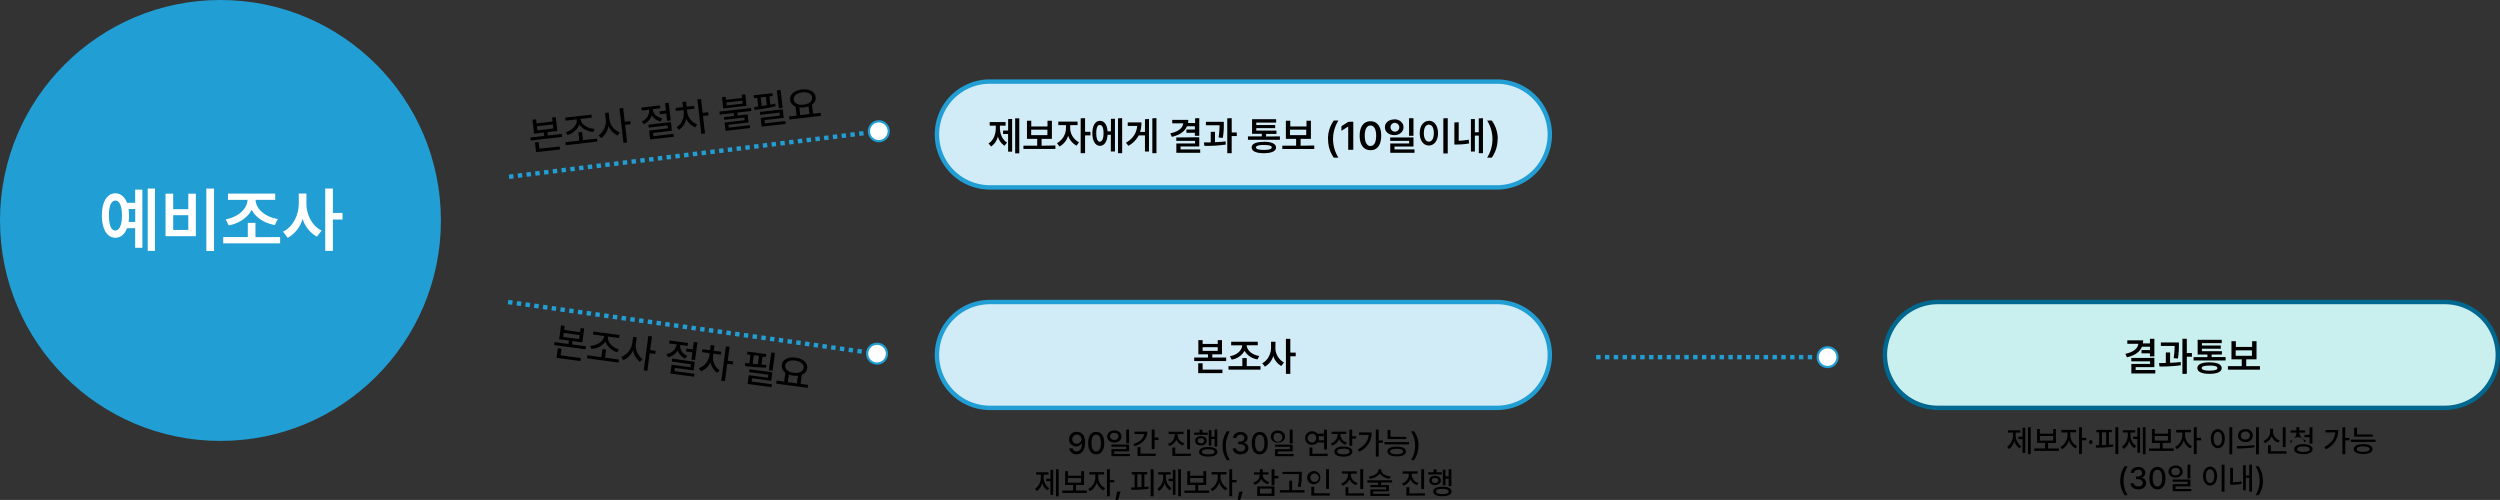 <svg id="레이어_1" data-name="레이어 1" xmlns="http://www.w3.org/2000/svg" viewBox="0 0 1134 226.76"><rect x="0" y="0" width="1134" height="226.76" fill="#333333" stroke="none"/><defs><style>.cls-1{fill:#219ed4;}.cls-2,.cls-4,.cls-7,.cls-8{fill:#fff;}.cls-3{fill:none;stroke-dasharray:2 2;}.cls-3,.cls-4,.cls-5,.cls-7,.cls-8{stroke:#219ed4;}.cls-3,.cls-5,.cls-6{stroke-width:2px;}.cls-5{fill:#d2ecf7;}.cls-6{fill:#c9efee;stroke:#00678f;}</style></defs><circle class="cls-1" cx="100" cy="100" r="100"/><path class="cls-2" d="M70.31,85.53v28.25H67V85.53Zm-5.72.5V112.4H61.31v-8.9H57.62c-1,2.78-2.92,4.36-5.31,4.34-3.69,0-6.09-3.87-6.09-10.09s2.4-10.06,6.09-10.06c2.39,0,4.25,1.56,5.31,4.31h3.69V86ZM52.31,91c-1.84,0-2.93,2.37-2.9,6.78s1.06,6.81,2.9,6.78,3-2.38,3-6.78S54.19,90.94,52.31,91Zm6,3.84a19.3,19.3,0,0,1,.22,2.94,23.41,23.41,0,0,1-.19,2.9h3V94.81Zm38.78-9.28v28.28h-3.5V85.53ZM78.56,87.84V94.9h6.85V87.84h3.43v19.31H75.09V87.84Zm0,16.47h6.85V97.62H78.56Zm48.5,3.22v2.84H101.25v-2.84h11.16v-6.45h3.47v6.5Zm-2.22-19.72v2.84h-8.9c.11,4.07,4.29,7.8,10.09,8.66l-1.37,2.77c-4.78-.87-8.69-3.39-10.5-6.91-1.83,3.57-5.71,6.18-10.41,7.07l-1.37-2.75c5.64-1,9.79-4.75,9.9-8.82h-8.87V87.83ZM139,92.31c0,5,2.5,10.16,6.88,12.25l-2.13,2.78a13.66,13.66,0,0,1-6.47-8.12,14.21,14.21,0,0,1-6.78,8.65l-2.12-2.79c4.53-2.15,7.12-7.56,7.15-12.78V87.8H139Zm12-6.78V96.59h4.35v3H151v14.19h-3.47V85.53Z"/><path class="cls-3" d="M724,162H824"/><circle class="cls-4" cx="829" cy="162" r="4.5"/><path class="cls-5" d="M449,37H679a24,24,0,0,1,24,24h0a24,24,0,0,1-24,24H449a24,24,0,0,1-24-24h0A24,24,0,0,1,449,37Z"/><path d="M462.35,53.67V69.56h-1.87V53.67Zm-3.24.3V68.79h-1.84v-8H455V59.21h2.29V54Zm-5.54,4c0,2.69,1,5.38,3.24,6.68l-1.16,1.45a7.1,7.1,0,0,1-3-4.21,7.69,7.69,0,0,1-3.08,4.57l-1.18-1.38c2.3-1.39,3.3-4.28,3.3-7V57h-2.76V55.38h7.21V57h-2.57Zm25.17,8v1.6H464.23V66.08h6.25V63h-4.65V54.76h1.95v2.6h7.36v-2.6h2V63h-4.67v3.1Zm-11-4.68h7.36V58.81h-7.36Zm17.7-3.18a7.27,7.27,0,0,0,4,6.42l-1.09,1.54a7.81,7.81,0,0,1-3.83-4.53,8.17,8.17,0,0,1-3.94,4.92l-1.14-1.53a7.82,7.82,0,0,0,4.08-6.82V56.77h-3.47V55.16h8.74v1.61h-3.32Zm6.75-4.52v6.19h2.44v1.63h-2.44v8.07h-2V53.67Zm16.82,0V69.48h-1.88V53.67Zm-3.27.28V68.71h-1.86V61.15H502.4c-.18,3.09-1.51,5-3.48,5S495.5,64,495.5,60.48s1.35-5.66,3.42-5.66,3.24,1.79,3.47,4.76h1.53v-5.7Zm-6.86,2.78c-1,0-1.63,1.34-1.61,3.82s.61,3.83,1.61,3.81,1.69-1.34,1.69-3.81-.57-3.76-1.65-3.74Zm25.69-3.06V69.48H522.7V53.67Zm-3.38.39V68.73h-1.84V61.41h-2.83a11.5,11.5,0,0,1-4.68,4.72l-1.11-1.39c3.3-1.95,4.8-4.43,5.1-7.63h-4.29V55.53h6.22a14.06,14.06,0,0,1-.61,4.32h2.2V54.08Zm22.8-.39v8h-2V60.25h-3.83V58.76H542V57.28h-3.62c-1,2.42-3.32,4-6.84,4.79l-.69-1.6c3.74-.77,5.6-2.41,5.88-4.53h-5V54.36H539a11.17,11.17,0,0,1-.1,1.42h3.2V53.67Zm0,8.67v4.18H535.5v1.32h8.91v1.56H533.59V65.08h8.49V63.91h-8.51V62.36Zm11.13-7v1.13a36.14,36.14,0,0,1-.44,6.15l-1.94-.16a35.6,35.6,0,0,0,.44-5.55H547V55.26Zm-4,4.54v4.69c1.62-.06,3.28-.17,4.8-.37l.1,1.46a60.78,60.78,0,0,1-9.72.58l-.19-1.56c.94,0,2,0,3.08,0V59.8Zm7.59-6.19v6.47H561v1.65h-2.31V69.5h-2V53.67Zm21.85,8.26v1.55H566.07V61.87h6.28V60.7h-4.41V54.08h10.91V55.6h-9v1.09h8.58v1.44h-8.58v1.12H579v1.5h-4.7v1.17ZM573.3,64.3c3.5,0,5.49.93,5.51,2.58s-2,2.61-5.51,2.61-5.53-.9-5.53-2.61,2-2.52,5.56-2.52Zm0,1.46c-2.39,0-3.58.37-3.58,1.12S570.91,68,573.3,68s3.54-.37,3.55-1.15-1.16-1.06-3.52-1.06Zm22.85.23v1.6H581.66V66.08h6.26V63h-4.65V54.76h2v2.6h7.36v-2.6h2V63h-4.67v3.1Zm-11-4.68h7.36V58.83h-7.36Zm17.22,1.78A14.26,14.26,0,0,1,605,54.67h2.11a15.82,15.82,0,0,0,0,16.85H605a14.3,14.3,0,0,1-2.57-8.37Zm11.48-7.88V67.94h-2.3V57.44h-.07l-3,1.9V57.25l3.14-2Zm7.79,12.9c-3.06,0-4.89-2.37-4.89-6.53S618.58,55,621.64,55s4.88,2.39,4.88,6.54-1.75,6.59-4.81,6.59Zm0-1.91c1.6,0,2.58-1.57,2.58-4.62s-1-4.65-2.58-4.65-2.59,1.6-2.59,4.65,1.06,4.68,2.66,4.68Zm10.77-12.08c2.41,0,4.2,1.5,4.22,3.59s-1.81,3.58-4.22,3.58-4.21-1.47-4.21-3.58,1.86-3.53,4.28-3.53Zm0,1.62a2,2,0,1,0,2.32,2,2.06,2.06,0,0,0-2.17-2h-.08Zm8.74-2.13v8h-2v-8Zm0,8.72v4.15h-8.6v1.28h9.07v1.55h-11V65.08h8.56V63.9h-8.6V62.37Zm15.54-8.72v16h-2V53.67Zm-8.56,1.16c2.39,0,4.13,2.18,4.15,5.61S650.52,66,648.13,66,644,63.84,644,60.38s1.81-5.55,4.22-5.55Zm0,1.76c-1.36,0-2.27,1.42-2.27,3.85s.91,3.87,2.27,3.87,2.25-1.43,2.25-3.87-.85-3.79-2.18-3.79Zm24.54-2.92V69.5h-1.88v-8H669v7.22H667.2V54H669v6h1.76V53.71Zm-11,1.83v8.39a26.7,26.7,0,0,0,4.54-.48l.19,1.71a31.36,31.36,0,0,1-5.64.49H659.7v-10Zm17.63,7.65a14.29,14.29,0,0,1-2.64,8.43h-2.1a15.86,15.86,0,0,0,0-16.85h2.1a14.18,14.18,0,0,1,2.72,8.48Z"/><path class="cls-5" d="M449,137H679a24,24,0,0,1,24,24h0a24,24,0,0,1-24,24H449a24,24,0,0,1-24-24h0A24,24,0,0,1,449,137Z"/><path d="M545.51,154.27V156h6.85v-1.72h1.94v6.45h-4.4v1.46h6.28v1.58H541.69v-1.58h6.24v-1.46h-4.36v-6.45Zm0,4.89h6.85V157.5h-6.85Zm9,8.5v1.59h-11v-4.47h2v2.88Zm17.26-1.58v1.6H557.25v-1.6h6.27v-3.66h2v3.66ZM570.52,155v1.6h-5c.06,2.28,2.42,4.38,5.68,4.86l-.78,1.55a8.08,8.08,0,0,1-5.9-3.88,8.13,8.13,0,0,1-5.85,4l-.78-1.55c3.17-.53,5.51-2.67,5.57-4.95h-5V155Zm8,2.53a7.59,7.59,0,0,0,3.87,6.89L581.2,166a7.63,7.63,0,0,1-3.64-4.57,8,8,0,0,1-3.82,4.87l-1.19-1.56c2.55-1.22,4-4.26,4-7.19V155h2Zm6.77-3.82v6.22h2.44v1.67h-2.44v8h-2V153.67Z"/><path class="cls-6" d="M879,137h230a24,24,0,0,1,24,24h0a24,24,0,0,1-24,24H879a24,24,0,0,1-24-24h0A24,24,0,0,1,879,137Z"/><path d="M977.22,153.67v8h-2v-1.39h-3.83v-1.49h3.83v-1.51H971.6c-1,2.42-3.32,4-6.84,4.79l-.69-1.59c3.74-.78,5.6-2.42,5.88-4.54h-5v-1.58h7.18a9.6,9.6,0,0,1-.11,1.42h3.2v-2.11Zm0,8.67v4.18h-8.49v1.32h8.91v1.56H966.78v-4.32h8.49v-1.17h-8.51v-1.55Zm11.13-7v1.13a36.14,36.14,0,0,1-.44,6.15l-1.94-.16a35.6,35.6,0,0,0,.44-5.55h-6.24v-1.57Zm-4,4.54v4.69c1.62-.06,3.28-.17,4.8-.37l.1,1.46a60.78,60.78,0,0,1-9.72.58l-.19-1.56c.94,0,2,0,3.08-.05v-4.75Zm7.59-6.19v6.47h2.31v1.65h-2.31v7.77h-2V153.67Zm17.58,8.26v1.55H995V162h6.28v-1.17h-4.42v-6.7h10.92v1.52h-9v1.09h8.57v1.44h-8.57v1.12h9.08v1.5h-4.67v1.17Zm-7.26,2.43c3.5,0,5.49.93,5.5,2.58s-2,2.61-5.5,2.61-5.53-.9-5.53-2.61,2-2.6,5.52-2.6Zm0,1.46c-2.39,0-3.58.37-3.58,1.12s1.19,1.15,3.58,1.15,3.54-.37,3.55-1.15-1.2-1.14-3.56-1.14Zm22.85.23v1.6h-14.52v-1.59h6.26V163h-4.66v-8.22h2v2.6h7.37v-2.6h2V163h-4.67v3.1Zm-11-4.68h7.37v-2.48h-7.37Z"/><path class="cls-3" d="M230.9,80.19l162.78-20"/><circle class="cls-7" cx="398.64" cy="59.53" r="4.5"/><path class="cls-3" d="M230.46,137l162.42,22.76"/><circle class="cls-8" cx="397.83" cy="160.42" r="4.5"/><path d="M243.17,54.12l.21,1.85,7.25-.83-.21-1.85,1.66-.19.72,6.32-4.47.51.18,1.54,6.32-.73L255,62.1l-14.27,1.64-.16-1.36,6.31-.72-.18-1.54-4.43.51-.73-6.32Zm.57,5,7.25-.84-.21-1.83-7.25.83Zm10.12,7.34.15,1.35L243.15,69l-.5-4.38,1.67-.2.35,3Zm16.92-3.61.16,1.37-14.32,1.64-.16-1.36,6.33-.73-.43-3.7,1.66-.19.42,3.7Zm-7.41-8.75c.28,2.39,3.23,4.21,6.27,4.34l-.51,1.38a8.25,8.25,0,0,1-6.33-3.32,8.27,8.27,0,0,1-5.35,4.74L256.62,60c2.86-.83,5.3-3.32,5-5.71v-.14l-5.09.58-.15-1.36L268.28,52l.16,1.36-5.08.59Zm13-.35a7.67,7.67,0,0,0,4.7,6.29l-.87,1.45A8.07,8.07,0,0,1,276,57.16a8.47,8.47,0,0,1-3.28,5.47l-1.19-1.22a8,8,0,0,0,3.23-7.49l-.31-2.67,1.66-.19Zm6.3-4.76.72,6.24,2.51-.29.16,1.41-2.51.29.92,8-1.66.19L281,49.16Zm13.46.84c.2,1.78,1.84,3.38,4.24,3.81l-.64,1.4a6,6,0,0,1-4.13-2.72,6.52,6.52,0,0,1-3.53,4l-1-1.22A5.3,5.3,0,0,0,294.48,50l0-.25-3.41.39-.15-1.34,8.43-1,.16,1.34-3.37.39Zm7.2-3.21.92,8-1.64.19-.38-3.31-2.91.34-.16-1.34,2.92-.34-.39-3.41Zm1,8.76.45,3.91-8.54,1,.17,1.48,9.1-1.05.15,1.31-10.76,1.24-.47-4.05,8.56-1-.15-1.33-8.59,1-.16-1.33Zm7.36-4.63a7,7,0,0,0,4.5,5.64l-.8,1.36a7.46,7.46,0,0,1-4.15-3.92A7.72,7.72,0,0,1,308,58.88l-1.07-1.17a7.17,7.17,0,0,0,3.2-6.79l-.12-1-3.45.39L306.36,49l3.44-.4-.27-2.36,1.68-.19.27,2.36,3.4-.39L315,49.3l-3.44.4ZM318,44.91l.72,6.31,2.51-.29.17,1.4-2.52.29.92,7.94-1.66.19-1.8-15.64Zm11.16-1,.16,1.36,7.25-.83L336.38,43l1.66-.19.6,5.19-10.55,1.21-.6-5.18Zm.46,3.93,7.24-.84-.15-1.34-7.25.83Zm11,1.15.15,1.35-6.32.72.16,1.35,4.52-.52.42,3.65-9.12,1.05.15,1.31,9.56-1.1.14,1.27-11.17,1.29-.44-3.77,9.1-1.05-.14-1.22-9.11,1.05-.15-1.24,4.58-.53-.16-1.35-6.28.73-.16-1.35Zm13.44-8.2.93,8.09-1.68.19L352.38,41Zm1,8.8.45,3.88-8.71,1,.17,1.49,9.25-1.07.15,1.33L345.5,57.44l-.46-4,8.7-1-.16-1.36-8.75,1-.15-1.31Zm-4.71-7.33.15,1.31-1.51.17.43,3.71c.75-.14,1.5-.3,2.19-.47l.21,1.2a67.53,67.53,0,0,1-9.45,1.67l-.34-1.3,1.9-.24-.45-3.93-1.49.17-.15-1.31Zm-4.84,5.83c.77-.11,1.55-.23,2.33-.37l-.44-3.79-2.34.27Zm26.72,3.09.16,1.37-14.32,1.65-.16-1.38,3.42-.39-.47-4.09a3.66,3.66,0,0,1-2.43-3c-.28-2.46,1.94-4.36,5.3-4.75s6,1,6.25,3.42a3.65,3.65,0,0,1-1.65,3.43l.48,4.12Zm-8.35-9.25c-2.46.28-4,1.54-3.84,3.23s2,2.59,4.47,2.3,4.05-1.58,3.86-3.25S366.33,41.62,363.89,41.9ZM363,52.21l4.15-.48-.4-3.49a8.15,8.15,0,0,1-2.07.48,8.53,8.53,0,0,1-2.08,0Z"/><path d="M256.14,147.82l-.25,1.84,7.23,1,.25-1.85L265,149l-.85,6.3-4.46-.6-.21,1.53,6.31.85-.18,1.36-14.23-1.92.18-1.35,6.29.84.2-1.53-4.42-.6.85-6.3Zm-.67,5,7.23,1,.24-1.83-7.23-1Zm8,9.61-.18,1.34-10.84-1.46.59-4.37,1.67.23-.41,3Zm17.29.67-.18,1.35-14.29-1.92.18-1.36,6.31.85.5-3.69,1.65.22-.49,3.69Zm-5-10.31c-.32,2.38,2.09,4.87,5,5.74l-.84,1.22a8.26,8.26,0,0,1-5.32-4.78,8.28,8.28,0,0,1-6.35,3.28l-.5-1.4c3-.09,5.95-1.91,6.27-4.3l0-.14-5.07-.68.19-1.36,11.86,1.6-.18,1.36-5.07-.68Zm12.7,2.86a7.65,7.65,0,0,0,3,7.25l-1.21,1.19a8.11,8.11,0,0,1-3.06-5.22,8.45,8.45,0,0,1-4.52,4.5l-.85-1.48a8.05,8.05,0,0,0,5-6.46l.36-2.67,1.65.23Zm7.28-3.06-.84,6.22,2.51.33-.19,1.42-2.51-.34-1.07,8-1.66-.23,2.1-15.61Zm12.83,4.12c-.24,1.78,1,3.73,3.18,4.74l-1,1.2a6,6,0,0,1-3.34-3.66,6.47,6.47,0,0,1-4.39,3l-.65-1.42a5.29,5.29,0,0,0,4.51-4.09l0-.24-3.39-.46.18-1.34,8.41,1.13-.18,1.34-3.36-.45Zm7.78-1.35-1.08,8-1.64-.22.44-3.3-2.91-.39.18-1.34,2.91.39.46-3.4Zm-1.18,8.75-.53,3.9-8.52-1.15-.2,1.48,9.08,1.23-.18,1.3-10.73-1.44.55-4,8.53,1.15.18-1.33L304.75,164l.18-1.33Zm8.27-2.68a7,7,0,0,0,3,6.57l-1.11,1.13a7.42,7.42,0,0,1-3-4.83,7.71,7.71,0,0,1-4.46,4.1L317,167a7.19,7.19,0,0,0,4.77-5.8l.14-1-3.45-.46.18-1.33,3.43.47.32-2.36,1.67.23-.32,2.35,3.4.46-.18,1.32-3.43-.46Zm7.49-4.1-.85,6.29,2.51.34-.19,1.39-2.51-.34-1.07,7.93-1.65-.22,2.1-15.61Zm20.59,2.77-1.09,8.07-1.67-.22,1.09-8.07Zm-1.18,8.78-.52,3.87-8.7-1.17-.2,1.48,9.24,1.25-.18,1.32-10.86-1.46.54-4,8.68,1.17.18-1.36-8.72-1.18.17-1.3Zm-2.77-8.26-.18,1.3-1.5-.2-.5,3.7c.77.05,1.53.08,2.24.09l-.09,1.21a68,68,0,0,1-9.57-.71v-1.35l1.9.24.53-3.92-1.48-.2.17-1.3ZM341.42,165c.77.08,1.56.16,2.35.21l.51-3.78-2.34-.32Zm25.14,9.56-.19,1.38-14.28-1.93.18-1.38,3.42.47.55-4.08a3.65,3.65,0,0,1-1.62-3.5c.33-2.46,2.95-3.75,6.29-3.3s5.55,2.39,5.22,4.85A3.62,3.62,0,0,1,363.7,170l-.56,4.11Zm-5.82-11c-2.46-.33-4.29.5-4.52,2.19s1.32,3,3.77,3.33,4.31-.53,4.54-2.21S363.17,163.91,360.74,163.58Zm-3.41,9.78,4.14.55.47-3.48a8.43,8.43,0,0,1-2.12,0,9.42,9.42,0,0,1-2-.5Z"/><path d="M488.47,195.9c1.82,0,3.73,1.1,3.73,4.73,0,3.47-1.49,5.44-3.87,5.44a3.16,3.16,0,0,1-3.33-2.74h1.49a1.79,1.79,0,0,0,1.84,1.43c1.53,0,2.42-1.34,2.44-3.6h-.13a3,3,0,0,1-2.53,1.34,3.15,3.15,0,0,1-3.19-3.25A3.31,3.31,0,0,1,488.47,195.9Zm0,1.25a2.05,2.05,0,0,0-2.09,2.07,2,2,0,0,0,2.06,2.05,2.11,2.11,0,0,0,2.12-2.07A2.07,2.07,0,0,0,488.47,197.15Zm8.76,8.92c-2.29,0-3.63-1.85-3.63-5.09s1.36-5.08,3.63-5.08,3.64,1.87,3.64,5.08S499.52,206.07,497.23,206.07Zm0-1.3c1.34,0,2.14-1.31,2.14-3.79s-.81-3.81-2.14-3.81-2.13,1.35-2.13,3.81S495.89,204.77,497.23,204.77Zm8.25-9.52c1.84,0,3.2,1.15,3.21,2.75s-1.37,2.74-3.21,2.74-3.23-1.13-3.23-2.74S503.62,195.27,505.48,195.25Zm0,1.1a1.72,1.72,0,0,0-2,1.65,2,2,0,0,0,3.91,0A1.73,1.73,0,0,0,505.48,196.35Zm6.68-1.51v6.24h-1.3v-6.24Zm0,6.8v3.09h-6.75v1.17h7.16v1h-8.42v-3.18h6.73v-1.08h-6.77v-1Zm11.57-6.8v3.63h1.78v1.08h-1.78v4.19h-1.31v-8.9Zm-3.32.93c0,3.22-2.19,5.55-5.77,6.63l-.55-1c2.87-.86,4.65-2.48,4.91-4.51h-4.39v-1.08Zm3.83,10v1.05H516v-4h1.31v2.95Zm9.92-8.38a4,4,0,0,0,3.06,3.68l-.67,1a5,5,0,0,1-3-2.65,5.18,5.18,0,0,1-3.1,2.9l-.67-1a4.28,4.28,0,0,0,3.09-3.91v-.53H530.1v-1.06h6.75v1.06h-2.69Zm5.62-2.54v8.94h-1.3v-8.94Zm.37,10.92v1.05h-8.38V203h1.31v2.83Zm12-10.94v7.73h-1.23v-3.42h-1.43v3H548.3v-7.06h1.21v3h1.43v-3.24Zm-4.32,1.4v1h-6.2v-1h2.48v-1.3h1.28v1.3Zm-3.09,1.6c1.56,0,2.65.83,2.65,2.1s-1.09,2.11-2.65,2.11-2.63-.84-2.63-2.11S543.23,197.84,544.76,197.84Zm0,.95c-.86,0-1.47.46-1.47,1.15s.61,1.16,1.47,1.16,1.47-.46,1.47-1.16S545.65,198.79,544.76,198.79Zm3.31,4c2.59,0,4.15.77,4.17,2.17s-1.58,2.16-4.17,2.15-4.16-.78-4.15-2.15S545.47,202.75,548.07,202.75Zm0,1c-1.82,0-2.88.41-2.86,1.18s1,1.16,2.86,1.15,2.85-.41,2.87-1.15S549.9,203.74,548.07,203.74Zm6.49-1.58a11.19,11.19,0,0,1,2-6.55h1.34a12.6,12.6,0,0,0,0,13.11h-1.34A11.2,11.2,0,0,1,554.56,202.16Zm8.2,3.91c-2,0-3.51-1.11-3.57-2.72h1.54c0,.87.91,1.42,2,1.42s2.06-.66,2.06-1.61-.82-1.69-2.22-1.69h-.85v-1.23h.85c1.12,0,1.91-.63,1.91-1.57a1.54,1.54,0,0,0-1.72-1.52,1.73,1.73,0,0,0-1.92,1.45h-1.45c0-1.61,1.53-2.7,3.38-2.7s3.17,1.23,3.16,2.69a2.18,2.18,0,0,1-1.75,2.2v.07a2.27,2.27,0,0,1,2.13,2.35C566.33,204.86,564.81,206.07,562.76,206.07Zm8.67,0c-2.3,0-3.64-1.85-3.64-5.09s1.37-5.08,3.64-5.08,3.64,1.87,3.64,5.08S573.71,206.07,571.43,206.07Zm0-1.3c1.34,0,2.13-1.31,2.13-3.79s-.8-3.81-2.13-3.81-2.13,1.35-2.13,3.81S570.09,204.77,571.43,204.77Zm8.24-9.52c1.85,0,3.2,1.15,3.22,2.75s-1.37,2.74-3.22,2.74-3.22-1.13-3.22-2.74S577.82,195.27,579.67,195.25Zm0,1.1a1.72,1.72,0,0,0-1.95,1.65,2,2,0,1,0,1.95-1.65Zm6.69-1.51v6.24h-1.3v-6.24Zm0,6.8v3.09h-6.75v1.17h7.16v1h-8.42v-3.18h6.73v-1.08h-6.77v-1Zm15.57-6.78v9h-1.3v-3.19h-3a3.18,3.18,0,0,1-2.49,1.11,3.1,3.1,0,1,1,0-6.2,3.21,3.21,0,0,1,2.47,1.1h3v-1.84Zm.33,10.92v1.05H594v-3.89h1.29v2.84Zm-7.15-9a1.95,1.95,0,1,0,1.94,2A1.87,1.87,0,0,0,595.11,196.76Zm3,1a3.57,3.57,0,0,1,.14,1,3.12,3.12,0,0,1-.14.93h2.47v-1.88Zm9.94-.66a3.84,3.84,0,0,0,2.94,3.57l-.62,1a4.81,4.81,0,0,1-2.95-2.53,5,5,0,0,1-3.08,2.91l-.67-1a4.22,4.22,0,0,0,3.08-3.91v-.34h-2.69v-1.05h6.63v1.05H608.1Zm5.34-2.26v3h1.78v1.06h-1.78v3.26h-1.29v-7.36Zm-4,7.66c2.53,0,4.06.83,4.06,2.27s-1.53,2.31-4.06,2.3-4.11-.85-4.11-2.3S606.94,202.5,609.49,202.5Zm0,1c-1.77,0-2.83.46-2.81,1.25s1,1.27,2.81,1.27,2.79-.45,2.79-1.27S611.26,203.52,609.49,203.52Zm16-8.68v4.88h1.9v1.08h-1.9v6.28h-1.3V194.84Zm-3.2,1.29a9.21,9.21,0,0,1-5.6,8.69l-.73-1c3.07-1.53,4.74-3.74,5-6.6h-4.39v-1.08Zm15.66,2v1h-8.41v-4.14h1.28v3.09Zm1.28,2.35v1.07H628V200.5Zm-5.6,2.07c2.64,0,4.22.8,4.22,2.23S636.24,207,633.6,207s-4.26-.81-4.26-2.24S630.94,202.57,633.6,202.57Zm0,1c-1.88,0-2.94.42-2.94,1.22s1.06,1.24,2.94,1.24,2.92-.46,2.92-1.24S635.44,203.59,633.6,203.58Zm9.88-1.42a11.2,11.2,0,0,1-2,6.56h-1.34a12.6,12.6,0,0,0,0-13.11h1.34A11.19,11.19,0,0,1,643.48,202.16Zm-163.2,10.68v12.25H479V212.84Zm-2.49.26v11.38h-1.23v-6.24h-1.9v-1.06h1.9V213.1Zm-4.33,3.16a5.88,5.88,0,0,0,2.57,5.18l-.78,1a5.59,5.59,0,0,1-2.39-3.42,6.25,6.25,0,0,1-2.48,3.71l-.79-1a6.33,6.33,0,0,0,2.62-5.46v-1H470v-1.06h5.6v1.06h-2.1Zm19.62,6.24v1.08H481.87V222.5h4.93V220h-3.65v-6.3h1.3v2.1h6v-2.1h1.28V220h-3.66v2.52Zm-8.63-3.57h6v-2.09h-6Zm13.78-2.48a5.79,5.79,0,0,0,3.13,5l-.74,1a6.21,6.21,0,0,1-3-3.65,6.73,6.73,0,0,1-3.12,4l-.77-1a6.19,6.19,0,0,0,3.22-5.28v-1.3h-2.77v-1.08h6.72v1.08h-2.67Zm5.28-3.61v4.86h2v1.09h-2v6.3h-1.3V212.84ZM508.27,223l-1.1,3.77H506l.73-3.77Zm15-10.15v12.25h-1.31V212.84Zm-2.91,1.26v1.07h-1.27v5.68c.63,0,1.26-.09,1.87-.16l.07,1a54.58,54.58,0,0,1-7.82.48l-.15-1.08,1.61,0v-5.86h-1.28V214.1ZM515.91,221l1.89-.07v-5.77h-1.89Zm19.77-8.17v12.25h-1.25V212.84Zm-2.49.26v11.38H532v-6.24h-1.9v-1.06H532V213.1Zm-4.33,3.16a5.86,5.86,0,0,0,2.57,5.18l-.78,1a5.59,5.59,0,0,1-2.39-3.42,6.25,6.25,0,0,1-2.48,3.71l-.79-1a6.36,6.36,0,0,0,2.62-5.46v-1h-2.25v-1.06H531v1.06h-2.1Zm19.62,6.24v1.08H537.26V222.5h4.94V220h-3.65v-6.3h1.3v2.1h6v-2.1h1.29V220h-3.66v2.52Zm-8.63-3.57h6v-2.09h-6Zm13.78-2.48a5.79,5.79,0,0,0,3.13,5l-.74,1a6.26,6.26,0,0,1-3-3.65,6.68,6.68,0,0,1-3.11,4l-.77-1a6.19,6.19,0,0,0,3.22-5.28v-1.3h-2.77v-1.08h6.72v1.08h-2.67Zm5.28-3.61v4.86h2v1.09h-2v6.3h-1.3V212.84ZM563.67,223l-1.1,3.77h-1.16l.72-3.77Zm9.09-7.62c0,1.42,1.1,2.74,3,3.27l-.6,1a4.72,4.72,0,0,1-3-2.39,4.76,4.76,0,0,1-3.06,2.62l-.63-1a3.82,3.82,0,0,0,3-3.5v-.12h-2.66v-1h2.66v-1.42h1.3v1.42h2.65v1h-2.66Zm5.33-2.53v3h1.78V217h-1.78v3.12h-1.3v-7.24Zm0,7.78v4.32h-7.82v-4.32Zm-6.55,1v2.24h5.26v-2.24ZM590.48,214v1.2a27.86,27.86,0,0,1-.47,5.72l-1.31-.14a25.64,25.64,0,0,0,.48-5.58v-.15h-7.44v-1Zm1.25,8.34v1.08H580.56v-1.08h4.26V218h1.28v4.32Zm11.09-9.5v8.9h-1.3v-8.9Zm.37,10.92v1.05h-8.38v-4h1.31v2.93Zm-7-10.1a3,3,0,1,1-3.27,3A3.06,3.06,0,0,1,596.18,213.68Zm0,1.13a1.91,1.91,0,1,0,2,1.9A1.88,1.88,0,0,0,596.18,214.81Zm16.54.59a4,4,0,0,0,3.06,3.68l-.67,1a5,5,0,0,1-3-2.65,5.18,5.18,0,0,1-3.1,2.9l-.67-1a4.29,4.29,0,0,0,3.09-3.91v-.53h-2.75v-1.06h6.75v1.06h-2.69Zm5.62-2.54v8.94H617v-8.94Zm.37,10.92v1.05h-8.38V221h1.31v2.83Zm7.82-10.47c0,1.41,1.94,2.58,4.33,2.86l-.45,1a6.2,6.2,0,0,1-4.55-2.34,6.24,6.24,0,0,1-4.54,2.34l-.45-1c2.39-.28,4.33-1.45,4.33-2.86v-.41h1.33Zm4.92,4.55v1h-5V220H630v2.9h-7.13V224h7.47v1h-8.75v-3h7.13v-1h-7.14v-1h3.58V218.9h-4.92v-1Zm8.89-2.46a4,4,0,0,0,3.06,3.68l-.67,1a4.94,4.94,0,0,1-3-2.65,5.19,5.19,0,0,1-3.11,2.9l-.67-1A4.28,4.28,0,0,0,639,215.4v-.53h-2.74v-1.06H643v1.06h-2.69Zm5.62-2.54v8.94h-1.3v-8.94Zm.37,10.92v1.05h-8.39V221h1.32v2.83Zm12-10.94v7.73h-1.23v-3.42h-1.42v3h-1.22v-7.06h1.22v3h1.42v-3.24Zm-4.32,1.4v1h-6.19v-1h2.47v-1.3h1.29v1.3Zm-3.09,1.6c1.56,0,2.65.83,2.65,2.1s-1.09,2.11-2.65,2.11-2.62-.84-2.62-2.11S649.4,215.84,650.93,215.84Zm0,.95c-.86,0-1.46.46-1.46,1.15s.6,1.16,1.46,1.16,1.48-.46,1.48-1.16S651.82,216.79,650.93,216.79Zm3.31,4c2.6,0,4.16.77,4.17,2.17s-1.57,2.16-4.17,2.15-4.16-.78-4.14-2.15S651.64,220.75,654.24,220.75Zm0,1c-1.82,0-2.87.41-2.86,1.18s1,1.16,2.86,1.15,2.86-.41,2.87-1.15S656.07,221.74,654.24,221.74Z"/><path d="M921.14,193.78V206H919.9V193.78Zm-2.49.26v11.37h-1.23v-6.23h-1.9v-1.07h1.9V194Zm-4.33,3.16a5.88,5.88,0,0,0,2.57,5.18l-.78,1a5.57,5.57,0,0,1-2.39-3.41,6.19,6.19,0,0,1-2.48,3.7l-.79-1a6.32,6.32,0,0,0,2.62-5.45v-1h-2.25v-1.05h5.6v1.05h-2.1Zm19.62,6.23v1.08H922.73v-1.08h4.93v-2.52H924v-6.3h1.3v2.11h6v-2.11h1.28v6.3H929v2.52Zm-8.63-3.57h6v-2.09h-6Zm13.78-2.47a5.76,5.76,0,0,0,3.13,5l-.74,1a6.21,6.21,0,0,1-3-3.65,6.73,6.73,0,0,1-3.12,4l-.77-1a6.17,6.17,0,0,0,3.22-5.27v-1.3h-2.76V195h6.71v1.08h-2.67Zm5.28-3.61v4.85h2v1.09h-2V206h-1.3V193.78Zm4,7.72a1,1,0,0,1,0-1.94,1,1,0,0,1,0,1.94Zm12.48-7.72V206h-1.31V193.78ZM957.89,195v1.06h-1.27v5.69c.64,0,1.26-.1,1.87-.17l.07,1a51.75,51.75,0,0,1-7.82.48l-.15-1.08h1.61V196.1h-1.28V195Zm-4.43,6.9c.62,0,1.25,0,1.89-.07V196.1h-1.89Zm19.77-8.16V206H972V193.78Zm-2.49.26v11.37h-1.23v-6.23h-1.9v-1.07h1.9V194Zm-4.33,3.16a5.88,5.88,0,0,0,2.57,5.18l-.78,1a5.57,5.57,0,0,1-2.39-3.41,6.19,6.19,0,0,1-2.48,3.7l-.79-1a6.32,6.32,0,0,0,2.62-5.45v-1h-2.25v-1.05h5.6v1.05h-2.1ZM986,203.43v1.08H974.82v-1.08h4.93v-2.52H976.1v-6.3h1.3v2.11h6v-2.11h1.28v6.3H981v2.52Zm-8.63-3.57h6v-2.09h-6Zm13.78-2.47a5.76,5.76,0,0,0,3.13,5l-.74,1a6.21,6.21,0,0,1-3-3.65,6.73,6.73,0,0,1-3.12,4l-.77-1a6.17,6.17,0,0,0,3.22-5.27v-1.3h-2.76V195h6.71v1.08h-2.67Zm5.28-3.61v4.85h2v1.09h-2V206h-1.3V193.78Zm16.12,0v12.27h-1.3V193.78Zm-6.55.91c1.82,0,3.16,1.67,3.16,4.3s-1.34,4.3-3.16,4.3-3.17-1.67-3.17-4.3S1004.18,194.69,1006,194.69Zm0,1.17c-1.13,0-1.91,1.2-1.91,3.13s.78,3.14,1.91,3.14,1.9-1.2,1.9-3.14S1007.15,195.86,1006,195.86Zm12.5-1.21a2.95,2.95,0,1,1,0,5.84c-1.93,0-3.35-1.2-3.34-2.93S1016.6,194.64,1018.53,194.65Zm0,1.12a1.81,1.81,0,1,0,0,3.59,1.81,1.81,0,1,0,0-3.59Zm6.13-2v12.27h-1.29V193.78Zm-10.06,8.56a60,60,0,0,0,8-.41l.1.94a43.17,43.17,0,0,1-7.93.55Zm22.19-8.55v9h-1.3v-9Zm.37,10.92v1.06h-8.38v-3.86h1.31v2.8Zm-6.07-9a4.34,4.34,0,0,0,3,4.09l-.67,1a5.14,5.14,0,0,1-3-2.89,5.28,5.28,0,0,1-3,3.11l-.7-1a4.61,4.61,0,0,0,3.06-4.32v-1.22h1.33Zm11.94.71a3.75,3.75,0,0,0,3,3.31l-.61,1a3.11,3.11,0,0,0-6.11.31l-.62-1a4,4,0,0,0,3-3.64v-.15h-2.67v-1h2.67v-1.48h1.3v1.48h2.65v1H1043Zm5.92-2.61v7.42h-1.3v-2.92h-2.34v-1.07h2.34v-3.43Zm-4.11,7.69c2.56,0,4.15.82,4.15,2.26s-1.59,2.28-4.15,2.27-4.15-.82-4.14-2.27S1042.27,201.47,1044.84,201.47Zm0,1c-1.79,0-2.85.45-2.85,1.24s1.06,1.27,2.85,1.27,2.86-.48,2.86-1.27S1046.65,202.49,1044.84,202.49Zm19-8.71v4.88h1.9v1.08h-1.9V206h-1.3V193.78Zm-3.2,1.28a9.23,9.23,0,0,1-5.6,8.7l-.73-1c3.07-1.54,4.74-3.75,5-6.61h-4.39v-1.08Zm15.66,2v1h-8.41V194h1.29v3.09Zm1.28,2.35v1.06h-11.18v-1.06Zm-5.6,2.06c2.64,0,4.22.81,4.22,2.23s-1.58,2.24-4.22,2.24-4.25-.8-4.25-2.24S1069.28,201.5,1071.93,201.5Zm0,1c-1.87,0-2.94.43-2.94,1.22s1.07,1.24,2.94,1.24,2.92-.46,2.92-1.24S1073.77,202.53,1071.93,202.51Zm-110.2,15.58a11.12,11.12,0,0,1,2-6.55h1.34a12.54,12.54,0,0,0,0,13.11h-1.34A11.11,11.11,0,0,1,961.73,218.09Zm8.2,3.91c-2,0-3.51-1.11-3.57-2.72h1.53c.06.88.92,1.42,2,1.42s2.06-.65,2.06-1.61-.82-1.68-2.23-1.68h-.85v-1.23h.85c1.12,0,1.92-.63,1.92-1.57a1.53,1.53,0,0,0-1.73-1.52c-1,0-1.87.54-1.91,1.45h-1.45c0-1.62,1.53-2.71,3.38-2.71s3.17,1.23,3.15,2.69a2.16,2.16,0,0,1-1.75,2.2v.07a2.28,2.28,0,0,1,2.14,2.35C973.5,220.8,972,222,969.93,222Zm8.67,0c-2.3,0-3.64-1.84-3.64-5.08s1.37-5.09,3.64-5.09,3.63,1.87,3.63,5.09S980.88,222,978.6,222Zm0-1.3c1.34,0,2.13-1.31,2.13-3.78s-.81-3.82-2.13-3.82-2.14,1.35-2.14,3.82S977.26,220.7,978.6,220.7Zm8.24-9.51c1.85,0,3.2,1.15,3.21,2.75s-1.36,2.73-3.21,2.73-3.23-1.12-3.23-2.73S985,211.2,986.84,211.19Zm0,1.09a1.69,1.69,0,1,0,0,3.34,1.69,1.69,0,1,0,0-3.34Zm6.69-1.5V217h-1.3v-6.23Zm0,6.79v3.09h-6.76v1.18h7.17v1h-8.42v-3.19h6.72v-1.08h-6.77v-1Zm15.5-6.79v12.27h-1.3V210.78Zm-6.55.91c1.82,0,3.16,1.67,3.16,4.3s-1.34,4.3-3.16,4.3-3.17-1.67-3.17-4.3S1000.64,211.69,1002.48,211.69Zm0,1.17c-1.13,0-1.91,1.2-1.91,3.13s.78,3.14,1.91,3.14,1.9-1.2,1.9-3.14S1003.6,212.86,1002.48,212.86Zm19-2.08V223h-1.24v-6.28h-1.57v5.65h-1.22V211h1.22v4.67h1.57v-4.91Zm-8.61,1.45v6.53a19.54,19.54,0,0,0,3.76-.37l.14,1.14a24.39,24.39,0,0,1-4.41.38h-.79v-7.68Zm13.59,5.86a11.18,11.18,0,0,1-2,6.56h-1.34a12.6,12.6,0,0,0,0-13.11h1.34A11.19,11.19,0,0,1,1026.45,218.09Z"/></svg>